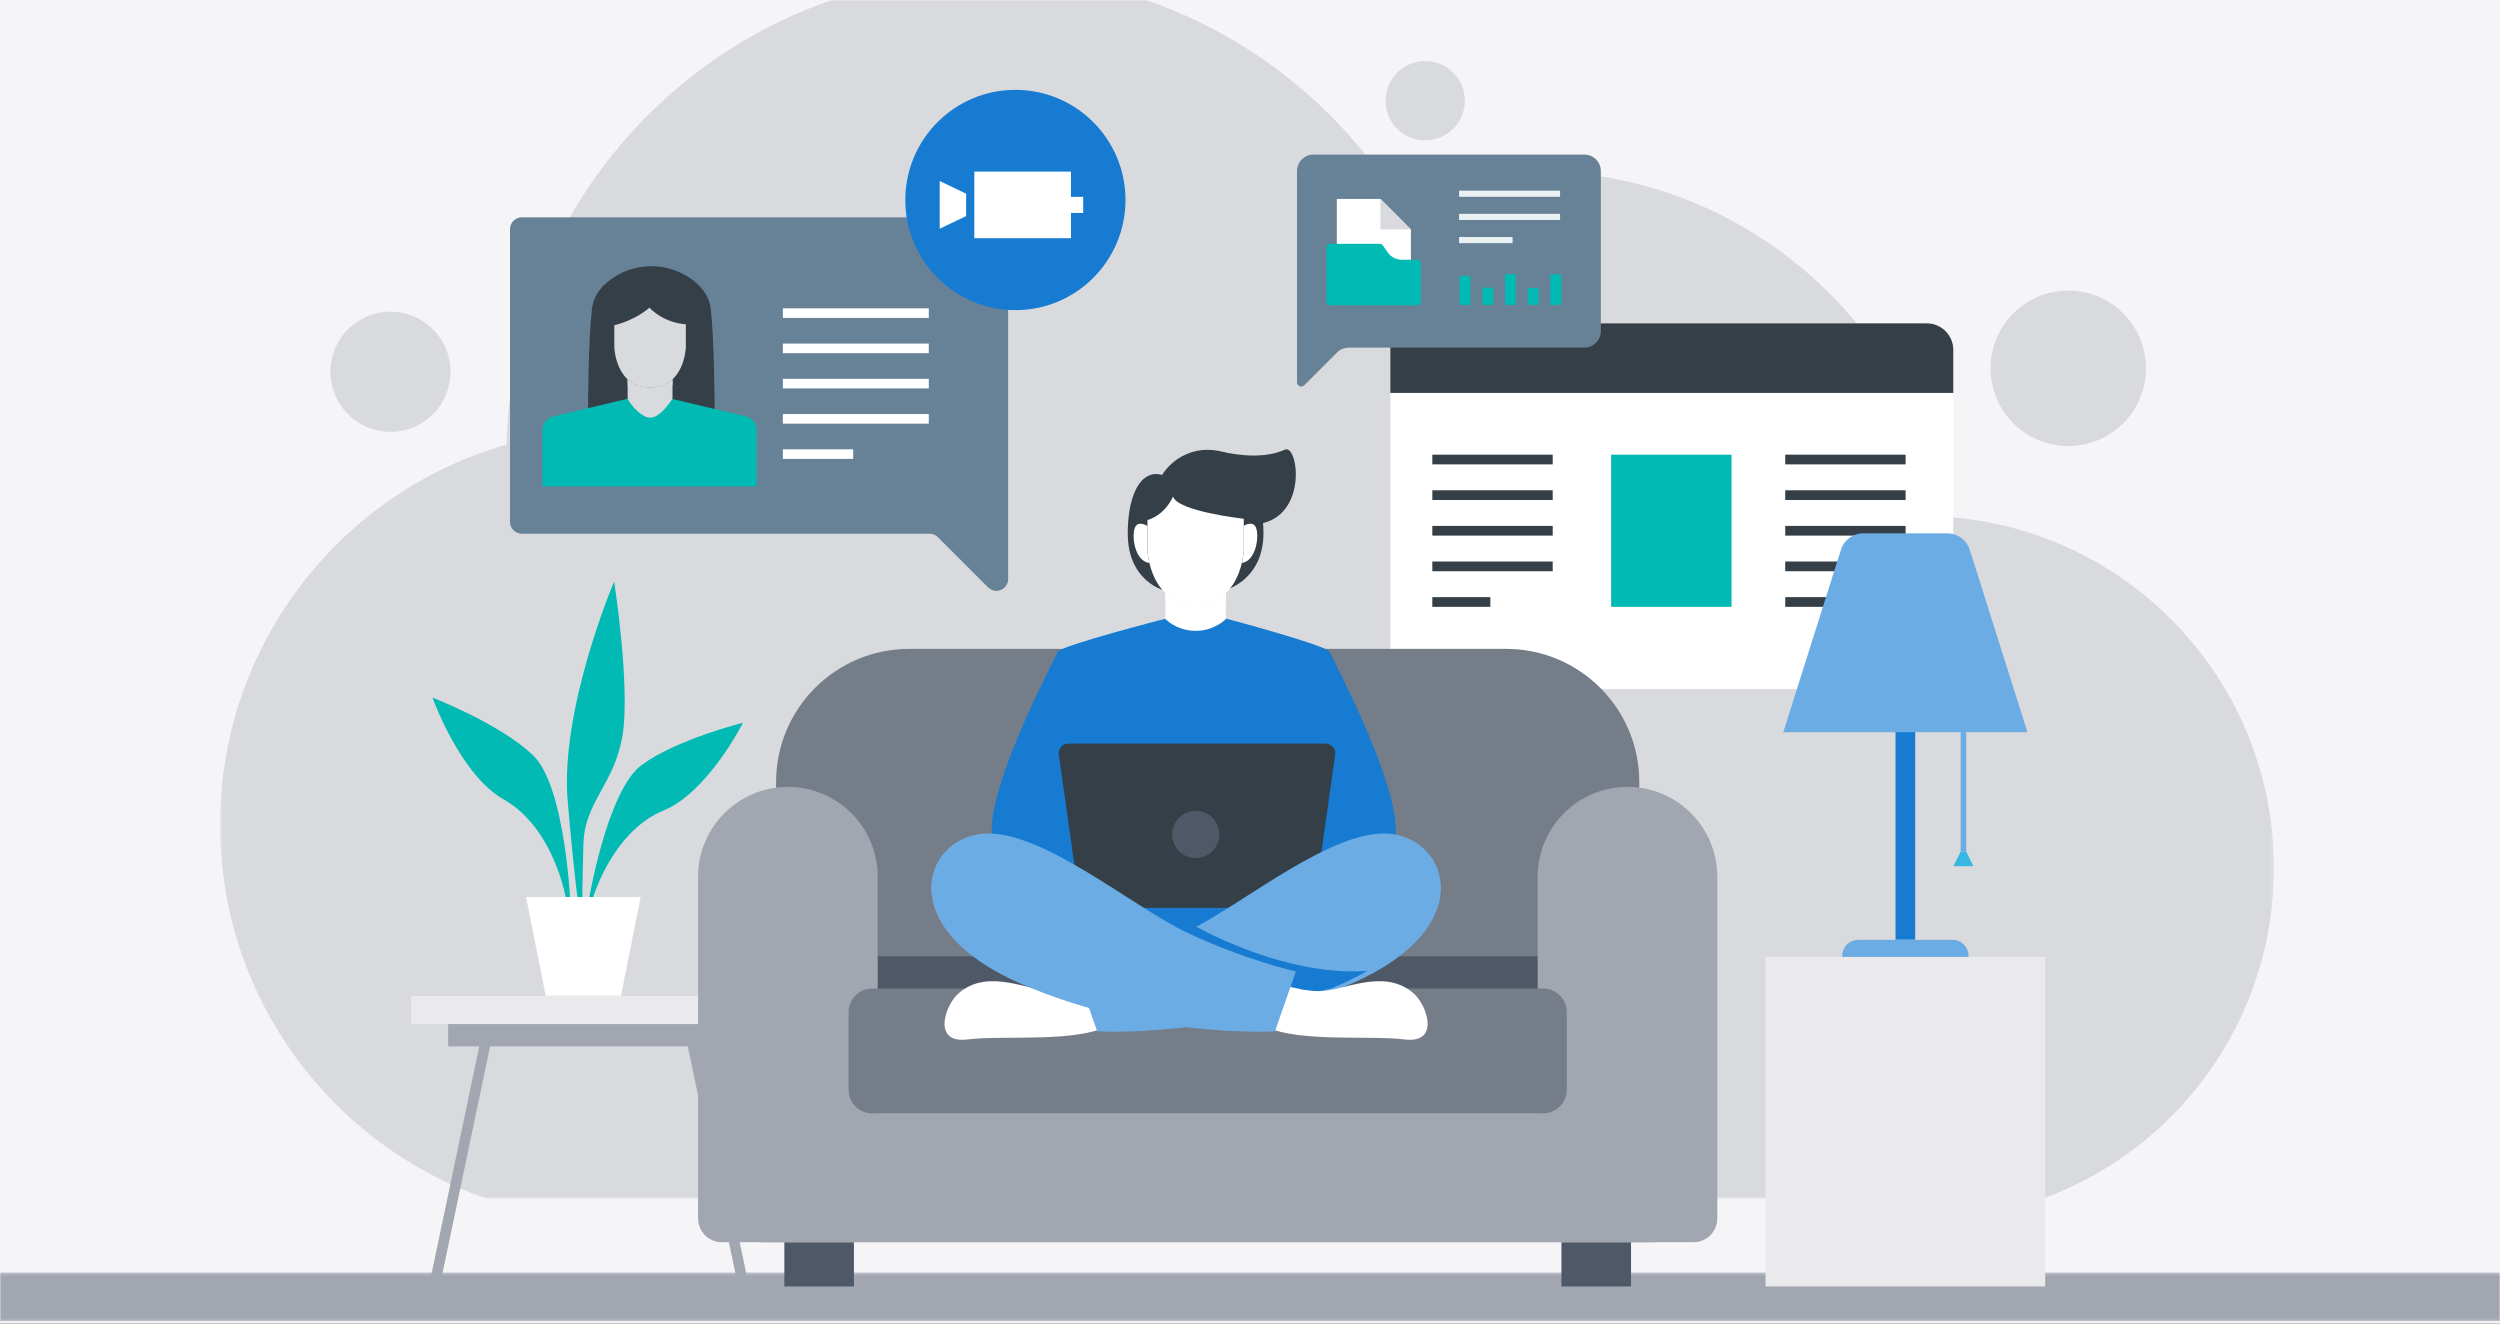 <svg xmlns="http://www.w3.org/2000/svg" xmlns:xlink="http://www.w3.org/1999/xlink" width="850" height="450" viewBox="0 0 850 450">
    <rect x="0" y="0" width="850" height="450" fill="#333333" stroke="none"/>
    <defs>
        <path id="d5blribnca" d="M0 0H850V450H0z"/>
        <path id="1v0dx3trpc" d="M0.413 0.81L698.727 0.81 698.727 417.284 0.413 417.284z"/>
        <path id="n2816eya1e" d="M0 0.313L887.99 0.313 887.99 16.87 0 16.87z"/>
        <path id="oys0qlwvjg" d="M0 459.19L887.99 459.19 887.99 1.125 0 1.125z"/>
    </defs>
    <g fill="none" fill-rule="evenodd">
        <g>
            <g transform="translate(-295 -4411) translate(295 4411)">
                <mask id="j1pdthbmib" fill="#fff">
                    <use xlink:href="#d5blribnca"/>
                </mask>
                <use fill="#F5F5F7" xlink:href="#d5blribnca"/>
                <g mask="url(#j1pdthbmib)">
                    <g transform="translate(-29 -10)">
                        <g transform="translate(103.413 .315)">
                            <mask id="pylx6mmt5d" fill="#fff">
                                <use xlink:href="#1v0dx3trpc"/>
                            </mask>
                            <path fill="#D9DADE" d="M91.299 417.284h528.726c45.912-16.714 78.702-60.765 78.702-112.483 0-63.463-49.38-115.38-111.79-119.402-11.433-66.735-69.527-117.523-139.484-117.523-16.715 0-32.75 2.909-47.635 8.23C370.609 30.806 319.728.81 261.84.81c-89.238 0-161.837 71.28-164.032 160.039C41.582 176.893.413 228.679.413 290.086c0 59.013 38.02 109.136 90.886 127.198" mask="url(#pylx6mmt5d)"/>
                        </g>
                        <path fill="#D9DADE" d="M758.626 135.228c0-14.596-11.826-26.428-26.413-26.428S705.8 120.632 705.8 135.228c0 14.597 11.827 26.43 26.414 26.43 14.587 0 26.413-11.833 26.413-26.43M182.175 136.405c0-11.283-9.142-20.43-20.42-20.43-11.276 0-20.418 9.147-20.418 20.43s9.142 20.43 20.418 20.43c11.278 0 20.42-9.147 20.42-20.43M527.04 44.239c0-7.447-6.034-13.483-13.476-13.483-7.443 0-13.475 6.036-13.475 13.483 0 7.446 6.032 13.482 13.475 13.482 7.442 0 13.476-6.036 13.476-13.482"/>
                        <g transform="translate(0 442.32)">
                            <mask id="siicfwv36f" fill="#fff">
                                <use xlink:href="#n2816eya1e"/>
                            </mask>
                            <path fill="#A1A6B0" d="M880.12.313H7.87C3.541.313 0 3.857 0 8.188v.808c0 4.33 3.541 7.875 7.87 7.875h872.25c4.329 0 7.87-3.545 7.87-7.875v-.808c0-4.33-3.541-7.875-7.87-7.875" mask="url(#siicfwv36f)"/>
                        </g>
                        <path fill="#FFF" d="M682.406 119.943H512.417c-5.913 0-10.709 4.798-10.709 10.715v102.899c0 5.917 4.796 10.715 10.71 10.715h169.988c5.915 0 10.709-4.798 10.709-10.715V130.658c0-5.917-4.794-10.715-10.709-10.715"/>
                        <path fill="#343F48" d="M693.115 143.595v-14.637c0-4.978-4.034-9.014-9.01-9.014H510.719c-4.976 0-9.01 4.036-9.01 9.014v14.637h191.406z"/>
                        <mask id="ikd561bgeh" fill="#fff">
                            <use xlink:href="#oys0qlwvjg"/>
                        </mask>
                        <path fill="#343F48" d="M515.991 167.887L556.921 167.887 556.921 164.587 515.991 164.587zM515.991 179.996L556.921 179.996 556.921 176.696 515.991 176.696zM515.991 192.107L556.921 192.107 556.921 188.807 515.991 188.807zM515.991 204.218L556.921 204.218 556.921 200.917 515.991 200.917zM515.99 216.327L535.725 216.327 535.725 213.026 515.99 213.026z" mask="url(#ikd561bgeh)"/>
                        <path fill="#00BAB3" d="M576.79 216.327L576.79 216.193 576.79 164.586 617.72 164.586 617.72 216.332z" mask="url(#ikd561bgeh)"/>
                        <path fill="#343F48" d="M635.978 167.887L676.908 167.887 676.908 164.587 635.978 164.587zM635.978 179.996L676.908 179.996 676.908 176.696 635.978 176.696zM635.978 192.107L676.908 192.107 676.908 188.807 635.978 188.807zM635.978 204.218L676.908 204.218 676.908 200.917 635.978 200.917zM635.979 216.327L655.713 216.327 655.713 213.026 635.979 213.026z" mask="url(#ikd561bgeh)"/>
                        <path fill="#678197" d="M573.287 68.168v54.41c0 3.097-2.51 5.607-5.604 5.607H487.58c-1.487 0-2.912.59-3.963 1.642L472.45 141c-.914.914-2.477.266-2.477-1.026V68.168c0-3.097 2.509-5.607 5.603-5.607h92.107c3.095 0 5.604 2.51 5.604 5.607" mask="url(#ikd561bgeh)"/>
                        <path fill="#FFF" d="M498.347 77.636L483.521 77.636 483.521 107.449 508.711 107.449 508.711 88.005z" mask="url(#ikd561bgeh)"/>
                        <path fill="#D9DADE" d="M498.347 88.005L508.711 88.005 498.347 77.635z" mask="url(#ikd561bgeh)"/>
                        <path fill="#00BAB3" d="M499.148 93.42l1.694 2.415c1.087 1.55 2.862 2.474 4.755 2.474h5.292c.67 0 1.215.543 1.215 1.216v13.044c0 .672-.544 1.217-1.215 1.217h-29.664c-.671 0-1.216-.545-1.216-1.217v-18.45c0-.672.545-1.217 1.216-1.217h16.928c.396 0 .767.194.995.518" mask="url(#ikd561bgeh)"/>
                        <path fill="#E9F1F3" d="M525.081 76.913L559.429 76.913 559.429 74.824 525.081 74.824zM525.081 84.793L559.429 84.793 559.429 82.703 525.081 82.703zM525.081 92.673L543.275 92.673 543.275 90.583 525.081 90.583z" mask="url(#ikd561bgeh)"/>
                        <path fill="#00BAB3" d="M525.276 113.656L528.961 113.656 528.961 103.88 525.276 103.88zM532.99 113.656L536.676 113.656 536.676 107.824 532.99 107.824zM540.704 113.656L544.39 113.656 544.39 103.193 540.704 103.193zM548.419 113.656L552.104 113.656 552.104 107.939 548.419 107.939zM556.133 113.656L559.819 113.656 559.819 103.25 556.133 103.25z" mask="url(#ikd561bgeh)"/>
                        <path fill="#678197" d="M202.411 87.894v99.564c0 2.212 1.792 4.005 4.002 4.005h138.64c1.062 0 2.079.421 2.83 1.173l17.05 17.06c2.522 2.522 6.832.736 6.832-2.833V87.894c0-2.211-1.791-4.005-4.002-4.005h-161.35c-2.21 0-4.002 1.794-4.002 4.005" mask="url(#ikd561bgeh)"/>
                        <path fill="#343F48" d="M270.624 114.909c-.607-4.897-3.826-8.324-7.522-10.683-4.058-2.59-8.668-3.824-13.255-3.704-4.181.109-8.341 1.343-12.041 3.704-3.695 2.359-6.915 5.786-7.52 10.683-1.21 9.771-1.393 32.772-1.363 37.187.022 3.259 1.611 6.295 4.278 8.164 3.241 2.27 8.624 4.87 17.012 4.87h.057c.062 0 .124.002.186 0h.184c8.415.01 13.813-2.594 17.06-4.867 2.67-1.869 4.263-4.906 4.285-8.167.03-4.415-.152-27.416-1.36-37.187" mask="url(#ikd561bgeh)"/>
                        <path fill="#E9E9E9" d="M250.022 151.01L250.022 151.012 250.016 151.019 250.009 151.012 250.013 151.003 250.016 150.999 250.02 151.008z" mask="url(#ikd561bgeh)"/>
                        <path fill="#E9E9E9" d="M250.02 151.008L250.022 151.01 250.022 151.012 250.015 151.019 250.009 151.012 250.013 151.003 250.015 150.999z" mask="url(#ikd561bgeh)"/>
                        <path fill="#00BAB3" d="M282.554 151.57l-25.263-5.99-7.45 5.32-7.45-5.32-25.264 5.99c-2.176.516-3.713 2.46-3.713 4.7v19.083H286.268V156.27c0-2.24-1.537-4.184-3.714-4.7" mask="url(#ikd561bgeh)"/>
                        <path fill="#D9DADE" d="M257.653 138.983v6.596c-1.834 2.756-4.812 6.408-7.505 6.437-2.778.03-6.208-3.603-7.756-6.437h-.001v-6.596c1.767 1.649 4.222 2.806 7.63 2.78 3.411.026 5.865-1.131 7.632-2.78" mask="url(#ikd561bgeh)"/>
                        <path fill="#D9DADE" d="M242.391 138.983v1.833c1.943 1.32 4.435 2.998 7.631 2.972 3.197.026 5.688-1.651 7.632-2.972v-1.833c-1.767 1.649-4.222 2.806-7.632 2.78-3.41.026-5.864-1.131-7.63-2.78" mask="url(#ikd561bgeh)"/>
                        <path fill="#D9DADE" d="M262.183 120.239s-6.824-.045-12.394-5.617c0 0-4.546 4.192-11.931 5.943l.009 7.686s.562 13.602 12.155 13.511c11.595.091 12.157-13.51 12.157-13.51l.004-8.013z" mask="url(#ikd561bgeh)"/>
                        <path fill="#FFF" d="M295.171 118.1L344.788 118.1 344.788 114.836 295.171 114.836zM295.171 130.082L344.788 130.082 344.788 126.817 295.171 126.817zM295.171 142.064L344.788 142.064 344.788 138.799 295.171 138.799zM295.171 154.044L344.788 154.044 344.788 150.78 295.171 150.78zM295.17 166.026L319.093 166.026 319.093 162.761 295.17 162.761z" mask="url(#ikd561bgeh)"/>
                        <path fill="#167BD1" d="M411.666 78c0 20.682-16.757 37.45-37.429 37.45-20.67 0-37.427-16.768-37.427-37.45 0-20.684 16.756-37.45 37.427-37.45 20.672 0 37.43 16.766 37.43 37.45" mask="url(#ikd561bgeh)"/>
                        <path fill="#FFF" d="M393.136 76.924L393.136 68.34 360.269 68.34 360.269 90.985 393.136 90.985 393.136 82.401 397.284 82.401 397.284 76.924zM348.5 87.769L357.485 83.467 357.485 75.858 348.5 71.556z" mask="url(#ikd561bgeh)"/>
                        <path fill="#EAEAED" d="M168.825 358.194L289.651 358.194 289.651 348.611 168.825 348.611z" mask="url(#ikd561bgeh)"/>
                        <path fill="#A1A6B0" d="M181.385 365.758L277.091 365.758 277.091 358.193 181.385 358.193z" mask="url(#ikd561bgeh)"/>
                        <path fill="#A1A6B0" d="M175.084 446.149L192.008 365.515 195.683 365.515 178.759 446.149zM283.392 446.149L266.467 365.515 262.793 365.515 279.717 446.149z" mask="url(#ikd561bgeh)"/>
                        <path fill="#00BAB3" d="M222.988 318.372s-1.514-40.989-12.87-51.702c-11.358-10.714-34.07-19.48-34.07-19.48s9.328 26.217 24.254 34.657c14.925 8.441 20.32 27.84 21.618 36.28l1.068.245zM228.967 317.286s6.262-38.451 18.23-47.208c11.966-8.756 34.407-14.336 34.407-14.336s-11.885 23.608-26.948 29.8c-15.062 6.193-22.435 23.838-24.654 31.64l-1.035.104zM225.692 317.858s-1.376-8.974-3.678-35.497c-2.704-31.166 15.792-74.671 15.792-74.671s5.623 36.145 2.812 52.595c-2.812 16.45-12.818 22.293-13.25 36.578-.432 14.285-.378 20.616-.378 20.616l-1.298.379z" mask="url(#ikd561bgeh)"/>
                        <path fill="#FFF" d="M246.825 314.989L207.849 314.989 214.542 348.553 240.133 348.553z" mask="url(#ikd561bgeh)"/>
                        <path fill="#A1A6B0" d="M287.66 432.358L591.568 432.358 591.568 388.519 287.66 388.519z" mask="url(#ikd561bgeh)"/>
                        <path fill="#747D88" d="M541.096 230.62H338.132c-24.997 0-45.26 20.275-45.26 45.286v74.218h293.484v-74.218c0-25.01-20.264-45.286-45.26-45.286" mask="url(#ikd561bgeh)"/>
                        <path fill="#4E5867" d="M292.871 350.124L586.355 350.124 586.355 335.154 292.871 335.154zM295.679 447.397L319.333 447.397 319.333 432.358 295.679 432.358zM559.895 447.397L583.549 447.397 583.549 432.358 559.895 432.358z" mask="url(#ikd561bgeh)"/>
                        <path fill="#A1A6B0" d="M296.881 277.54c-16.865 0-30.538 13.68-30.538 30.556v116.163c0 4.474 3.624 8.099 8.094 8.099h44.888c4.47 0 8.094-3.625 8.094-8.1V308.097c0-16.875-13.673-30.556-30.538-30.556M612.884 308.096c0-16.875-13.672-30.556-30.538-30.556s-30.538 13.68-30.538 30.556v116.163c0 4.474 3.624 8.099 8.095 8.099h44.886c4.47 0 8.095-3.625 8.095-8.1V308.097z" mask="url(#ikd561bgeh)"/>
                        <path fill="#747D88" d="M553.661 388.55c4.448 0 8.054-3.608 8.054-8.058v-26.339c0-4.451-3.606-8.06-8.054-8.06H325.566c-4.448 0-8.054 3.609-8.054 8.06v26.339c0 4.45 3.606 8.058 8.054 8.058H553.66z" mask="url(#ikd561bgeh)"/>
                        <path fill="#167BD1" d="M370.875 299.988c8.378 1.615 17.797 3.39 17.797 3.39l-1.184 14.818h95.59l.39-15.36s7.002-1.233 15.402-2.848c16.669-3.185-16.38-65.211-17.817-68.396-.95-2.146-34.555-11.106-35.262-11.283-.09-.021-19.838-.128-20.546.05 0 0-35.668 9.176-36.574 11.233-1.415 3.185-34.465 65.21-17.796 68.396" mask="url(#ikd561bgeh)"/>
                        <path fill="#343F48" d="M444.463 163.558s12.64 3.379 21.363-.67c4.737-2.199 8.356 24.687-11.036 25.478l-12.376-3.788 2.05-21.02zM433.664 191.362c0-11.152-5.17-20.192-11.549-20.192-6.378 0-9.682 9.04-9.682 20.192 0 15.144 10.675 20.191 17.053 20.191s4.178-9.039 4.178-20.191" mask="url(#ikd561bgeh)"/>
                        <path fill="#343F48" d="M436.395 191.362c0-11.152 5.171-20.192 11.549-20.192 6.378 0 10.636 8.917 10.636 20.068 0 15.143-11.629 20.315-18.007 20.315-6.377 0-4.178-9.039-4.178-20.191" mask="url(#ikd561bgeh)"/>
                        <path fill="#343F48" d="M457.962 181.287c0-10.14-8.214-18.358-18.346-18.358-10.133 0-18.347 8.218-18.347 18.358 0 10.139 8.214 18.357 18.347 18.357 10.132 0 18.346-8.218 18.346-18.357" mask="url(#ikd561bgeh)"/>
                        <path fill="#FFF" d="M435.513 227.814L435.513 227.818 435.504 227.827 435.495 227.818 435.5 227.805 435.504 227.799 435.509 227.811z" mask="url(#ikd561bgeh)"/>
                        <path fill="#FFF" d="M435.509 227.811L435.513 227.814 435.513 227.818 435.504 227.827 435.495 227.818 435.5 227.805 435.504 227.799zM445.787 211.62v8.882c-5.816 5.324-14.732 5.324-20.55 0v-8.882c2.38 2.22 5.685 3.778 10.276 3.742 4.59.036 7.895-1.521 10.274-3.742" mask="url(#ikd561bgeh)"/>
                        <path fill="#FFF" d="M425.238 211.62v2.47c2.616 1.776 5.97 4.034 10.275 4 4.304.034 7.658-2.224 10.274-4v-2.47c-2.378 2.22-5.683 3.778-10.275 3.742-4.59.036-7.895-1.521-10.274-3.742" mask="url(#ikd561bgeh)"/>
                        <path fill="#FFF" d="M451.886 186.383s-22.5-2.487-24.056-7.563c0 0-2.365 6.048-8.695 8.004l.01 10.347s.757 18.313 16.368 18.192c15.61.121 16.366-18.192 16.366-18.192l.007-10.788z" mask="url(#ikd561bgeh)"/>
                        <path fill="#FFF" d="M419.805 201.426c-5.1-.627-6.14-9.402-4.9-12.119.923-2.028 3.129-1.116 4.233-.488l.01 8.352s.074 1.793.657 4.255M451.231 201.405c.574-2.452.648-4.235.648-4.235l.01-8.426c1.135-.616 3.213-1.39 4.105.562 1.23 2.696.211 11.324-4.763 12.099" mask="url(#ikd561bgeh)"/>
                        <path fill="#167BD1" d="M395.195 329.817L475.496 329.817 475.496 307.732 395.195 307.732z" mask="url(#ikd561bgeh)"/>
                        <path fill="#343F48" d="M388.995 266.594l6.964 49.233c.23 1.63 1.626 2.843 3.271 2.843h73.493c1.644 0 3.04-1.213 3.27-2.843l6.964-49.233c.282-1.99-1.26-3.769-3.27-3.769h-87.423c-2.007 0-3.55 1.778-3.27 3.77" mask="url(#ikd561bgeh)"/>
                        <path fill="#4E5867" d="M443.587 293.709c0-4.44-3.597-8.037-8.034-8.037-4.437 0-8.033 3.598-8.033 8.037 0 4.439 3.596 8.038 8.033 8.038 4.437 0 8.034-3.6 8.034-8.038" mask="url(#ikd561bgeh)"/>
                        <path fill="#FFF" d="M404.487 342.964s-9.144 3.956-17.382 4.038c-8.238.083-21.996-8.16-32.211.742-4.636 4.04-9.061 17.227 3.13 15.66 12.193-1.566 39.049 1.484 49.264-5.521l-2.801-14.92z" mask="url(#ikd561bgeh)"/>
                        <path fill="#6CACE4" d="M394.931 340.325s17.794-4.12 36.906-13.189c19.112-9.066 50.252-35.772 70.024-33.63 19.77 2.143 29.986 31.817-13.017 50.776-43.002 18.958-86.794 16.38-86.794 16.38l-7.119-20.337z" mask="url(#ikd561bgeh)"/>
                        <path fill="#167BD1" d="M493.824 340.106c-2.728 1.614-5.777 3.175-9.177 4.674-.992.434-1.974.858-2.966 1.272-3.038.733-5.828 1.396-8.164 1.375-3.194-.031-6.541-.662-9.404-1.417l1.777-5.087s-17.33-4.023-35.953-12.853c-.133-.062-.268-.134-.412-.207 1.797-.868 3.69-1.891 5.673-3.018 9.92 5.314 34.702 16.968 58.626 15.26" mask="url(#ikd561bgeh)"/>
                        <path fill="#FFF" d="M460.037 342.964s9.144 3.956 17.383 4.038c8.238.083 21.995-8.16 32.21.742 4.636 4.04 9.062 17.227-3.13 15.66-12.193-1.566-39.048 1.484-49.264-5.521l2.801-14.92z" mask="url(#ikd561bgeh)"/>
                        <path fill="#6CACE4" d="M469.593 340.325s-17.793-4.12-36.906-13.189c-19.112-9.066-50.251-35.772-70.023-33.63-19.771 2.143-29.987 31.817 13.016 50.776 43.003 18.958 86.795 16.38 86.795 16.38l7.118-20.337z" mask="url(#ikd561bgeh)"/>
                        <path fill="#EAEAED" d="M629.285 447.397L724.361 447.397 724.361 335.313 629.285 335.313z" mask="url(#ikd561bgeh)"/>
                        <path fill="#167BD1" d="M673.481 329.504L680.166 329.504 680.166 249.941 673.481 249.941z" mask="url(#ikd561bgeh)"/>
                        <path fill="#6CACE4" d="M718.332 258.941h-83.018l19.632-62.084c1.038-3.288 4.088-5.521 7.534-5.521h28.686c3.446 0 6.495 2.233 7.534 5.52l19.632 62.085zM692.863 329.546h-32.08c-3.004 0-5.439 2.436-5.439 5.443v.348h42.958v-.348c0-3.007-2.436-5.443-5.44-5.443" mask="url(#ikd561bgeh)"/>
                        <path fill="#6CACE4" d="M695.625 299.521L697.508 299.521 697.508 258.915 695.625 258.915z" mask="url(#ikd561bgeh)"/>
                        <path fill="#37B8E4" d="M697.508 299.521L695.625 299.521 693.173 304.501 699.961 304.501z" mask="url(#ikd561bgeh)"/>
                    </g>
                </g>
            </g>
        </g>
    </g>
</svg>
